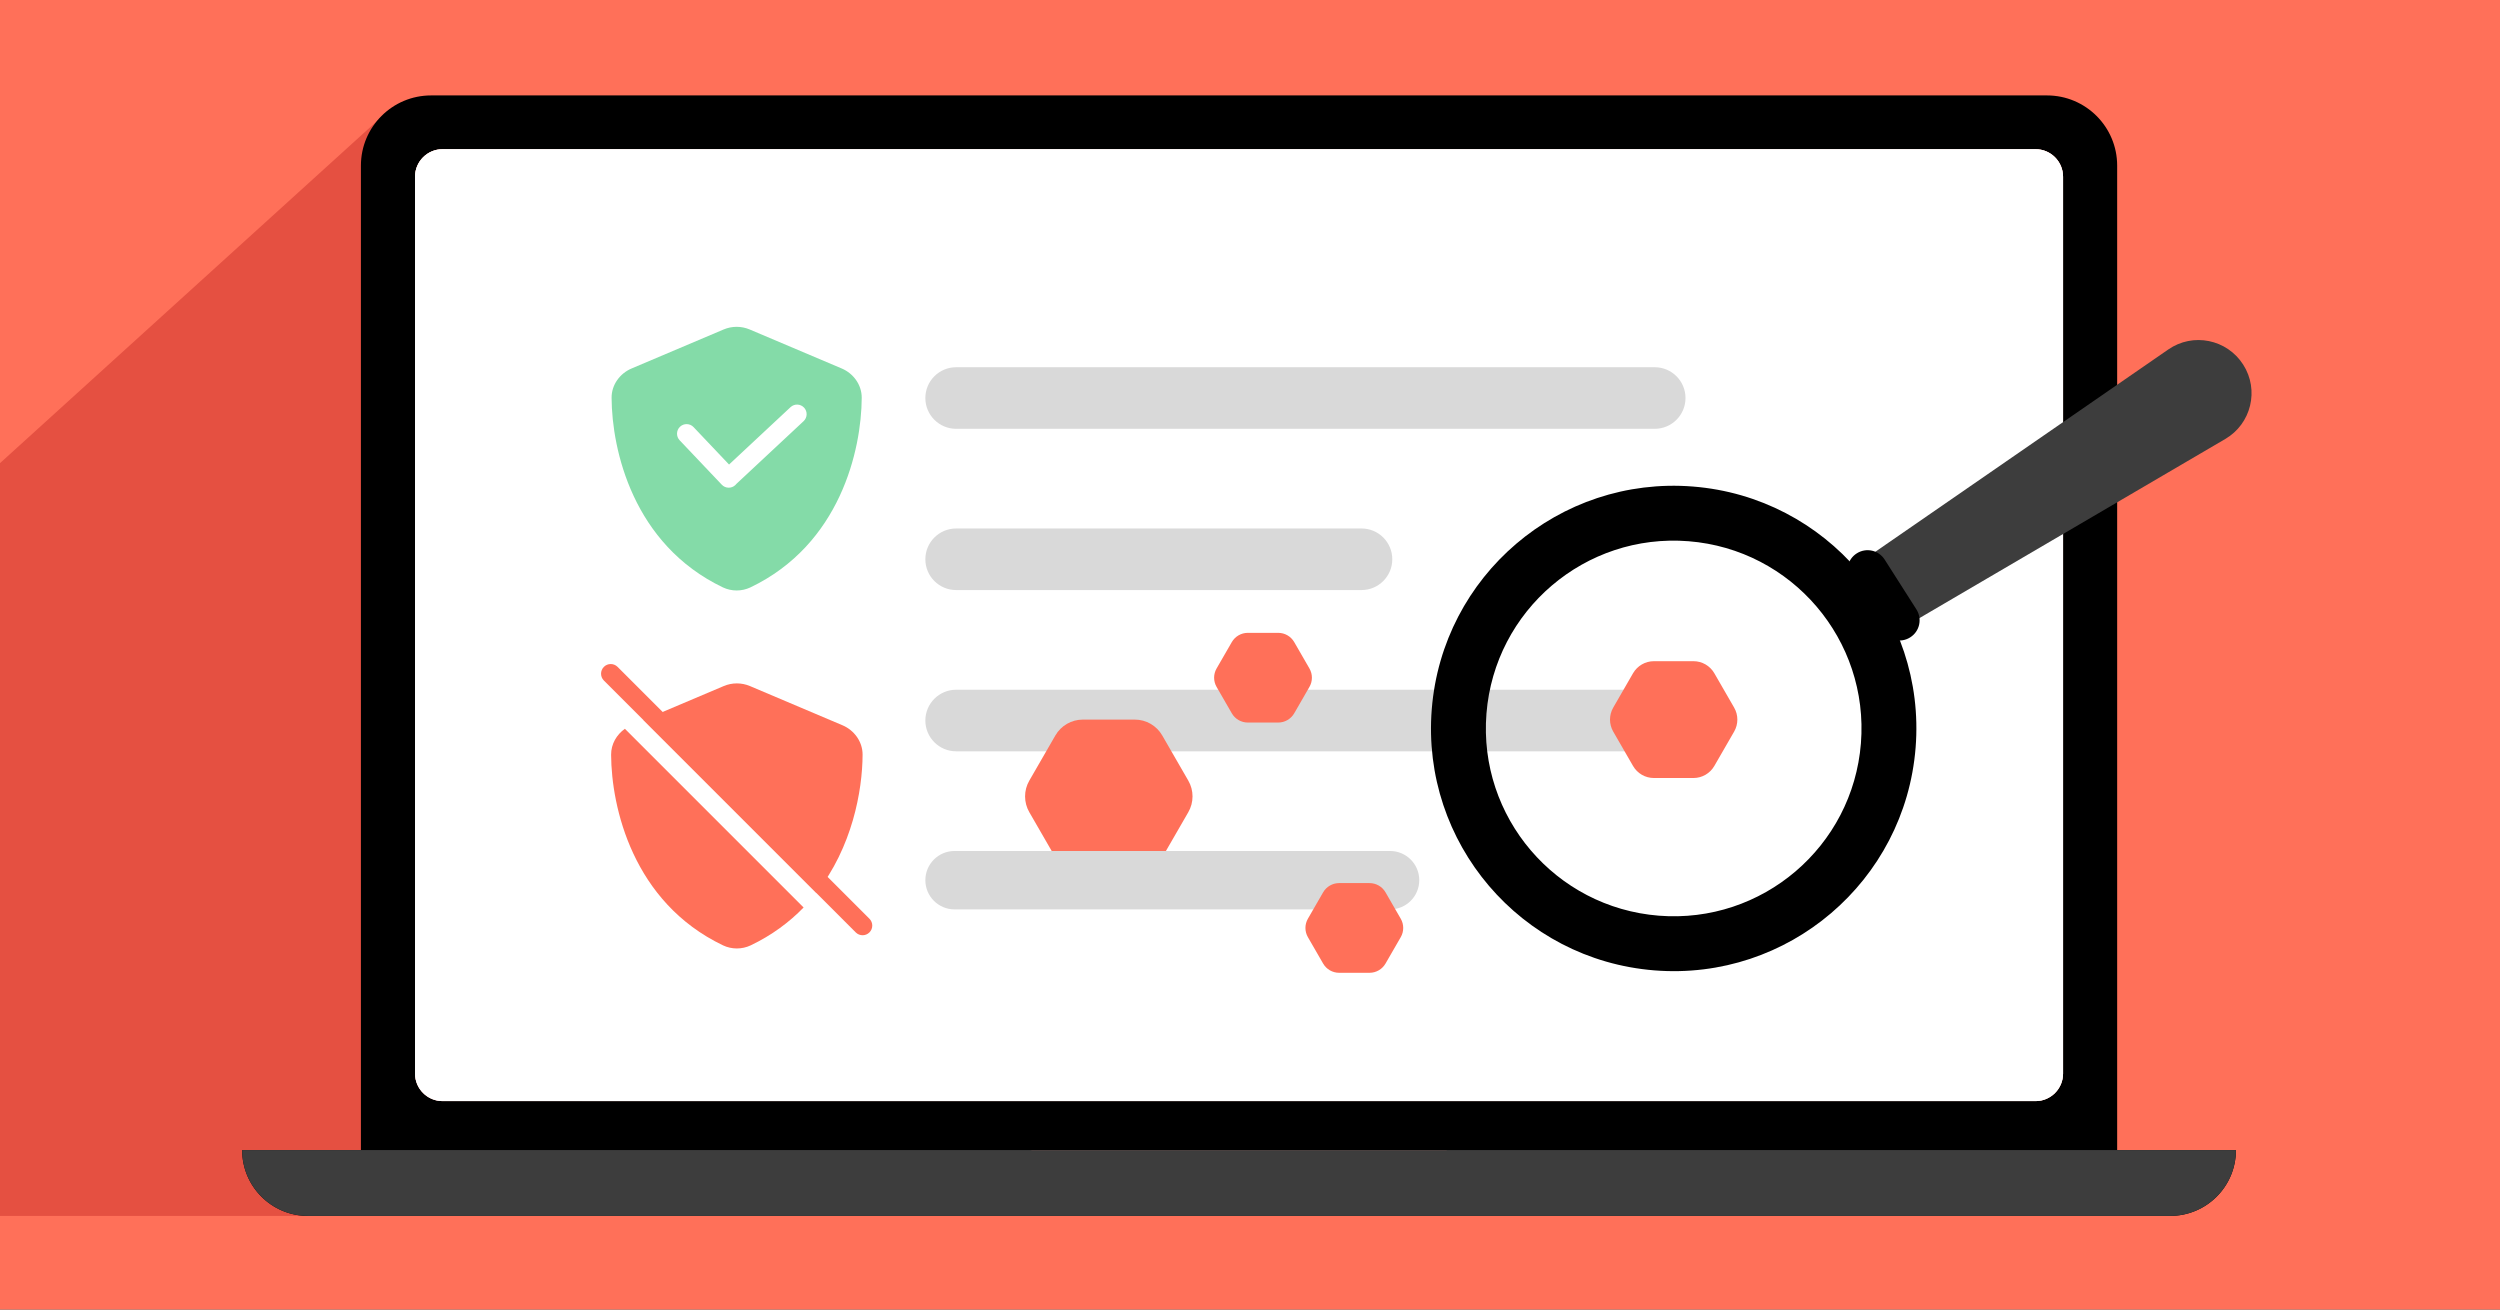 <svg fill="none" height="495" viewBox="0 0 945 495" width="945" xmlns="http://www.w3.org/2000/svg" xmlns:xlink="http://www.w3.org/1999/xlink"><rect x="0" y="0" width="945" height="495" fill="#333333" stroke="none"/><clipPath id="clip0_11435_192"><path d="M0 0H945V495H0Z"/></clipPath><g clip-path="url(#clip0_11435_192)"><path d="M0 0H945V495H0Z" fill="#ff7059"/><path d="M-208.167 363.969 147.122 41.559 228.472 459.614H-208.167V363.969Z" fill="#e55041"/><path d="M800.288 434.737V62.604C800.288 47.95 788.408 36.07 773.761 36.07H162.961C148.307 36.07 136.427 47.95 136.427 62.604V434.737H91.525C91.525 448.477 102.662 459.614 116.402 459.614H820.313C827.183 459.614 833.4 456.832 837.907 452.324 842.407 447.824 845.19 441.607 845.19 434.737H800.288ZM156.879 66.804C156.879 61.059 161.544 56.394 167.296 56.394H769.419C775.171 56.394 779.836 61.059 779.836 66.804V405.795C779.836 411.548 775.171 416.213 769.419 416.213H167.296C161.544 416.213 156.879 411.548 156.879 405.795V66.804ZM543.907 441.885C542.077 443.714 539.549 444.847 536.76 444.847H399.955C394.376 444.847 389.846 440.317 389.846 434.737H546.869C546.869 437.527 545.737 440.055 543.907 441.885Z" fill="#000000"/><path d="M769.417 56.395H167.295C161.541 56.395 156.877 61.059 156.877 66.812V405.796C156.877 411.549 161.541 416.213 167.295 416.213H769.417C775.17 416.213 779.834 411.549 779.834 405.796V66.812C779.834 61.059 775.17 56.395 769.417 56.395Z" fill="#e3e3e3"/><path d="M769.419 56.397H167.297C161.544 56.397 156.88 61.061 156.88 66.814V405.798C156.88 411.551 161.544 416.215 167.297 416.215H769.419C775.172 416.215 779.836 411.551 779.836 405.798V66.814C779.836 61.061 775.172 56.397 769.419 56.397Z" fill="#ffffff"/><g clip-rule="evenodd" fill-rule="evenodd"><path d="M561.964 434.734H389.041V434.734H136.425V434.737H91.524C91.524 448.477 102.661 459.614 116.4 459.614H820.311C827.181 459.614 833.398 456.832 837.906 452.324 842.406 447.824 845.188 441.607 845.188 434.737H800.286V434.734H561.964V434.734Z" fill="#3d3d3d"/><path d="M273.532 124.541C276.664 123.208 280.229 123.207 283.381 124.54L318.187 139.292C322.516 141.128 325.757 145.395 325.731 150.375 325.635 170.076 317.604 205.798 283.657 222.035 280.367 223.59 276.546 223.59 273.256 222.035 239.317 205.798 231.28 170.076 231.182 150.375 231.143 145.395 234.393 141.128 238.726 139.292L273.532 124.541Z" fill="#84dba8"/><path d="M303.935 154.083C305.3 155.545 305.22 157.836 303.759 159.2L278.354 182.91C278.235 183.067 278.101 183.217 277.954 183.357 276.503 184.733 274.211 184.672 272.836 183.221L256.909 166.426C255.533 164.975 255.594 162.684 257.045 161.308 258.495 159.932 260.787 159.993 262.163 161.444L275.581 175.594 298.819 153.907C300.28 152.543 302.571 152.622 303.935 154.083Z" fill="#ffffff"/><path d="M283.481 259.328C280.312 257.988 276.727 257.988 273.579 259.329L243.255 272.181 308.583 337.509C322.138 320.244 325.992 298.95 326.059 285.302 326.084 280.296 322.827 276.006 318.474 274.159L283.481 259.328ZM303.762 343.031 236.212 275.481C233.096 277.679 230.969 281.257 231.001 285.302 231.1 305.109 239.18 341.023 273.301 357.348 276.609 358.911 280.451 358.911 283.758 357.348 291.791 353.506 298.38 348.578 303.762 343.031Z" fill="#ff7059"/><path d="M228.269 252.076C229.697 250.648 232.012 250.648 233.44 252.076L328.645 347.281C330.073 348.709 330.073 351.025 328.645 352.453 327.217 353.881 324.901 353.881 323.473 352.453L228.269 257.248C226.84 255.82 226.84 253.505 228.269 252.076Z" fill="#ff7059"/></g><path d="M349.784 150.452C349.784 144.024 354.995 138.813 361.423 138.813H625.482C631.91 138.813 637.121 144.024 637.121 150.452 637.121 156.88 631.91 162.091 625.482 162.091H361.423C354.995 162.091 349.784 156.88 349.784 150.452Z" fill="#d9d9d9"/><path d="M349.784 211.404C349.784 204.976 354.995 199.765 361.423 199.765H514.647C521.075 199.765 526.286 204.976 526.286 211.404 526.286 217.832 521.075 223.043 514.647 223.043H361.423C354.995 223.043 349.784 217.832 349.784 211.404Z" fill="#d9d9d9"/><path d="M349.784 272.357C349.784 265.929 354.995 260.718 361.423 260.718H625.482C631.91 260.718 637.121 265.929 637.121 272.357 637.121 278.785 631.91 283.996 625.482 283.996H361.423C354.995 283.996 349.784 278.785 349.784 272.357Z" fill="#d9d9d9"/><path d="M471.67 239.215H483.166C485.659 239.215 487.963 240.542 489.214 242.712L494.962 252.677C496.213 254.837 496.213 257.502 494.962 259.661L489.214 269.627C487.963 271.786 485.659 273.123 483.166 273.123H471.67C469.177 273.123 466.873 271.796 465.622 269.627L459.874 259.661C458.623 257.502 458.623 254.837 459.874 252.677L465.622 242.712C466.873 240.552 469.177 239.215 471.67 239.215Z" fill="#ff7059"/><path d="M409.285 272.01H428.971C433.239 272.01 437.184 274.283 439.326 277.997L449.17 295.062C451.312 298.76 451.312 303.323 449.17 307.021L439.326 324.086C437.184 327.783 433.239 330.073 428.971 330.073H409.285C405.017 330.073 401.072 327.8 398.93 324.086L389.086 307.021C386.944 303.323 386.944 298.76 389.086 295.062L398.93 277.997C401.072 274.3 405.017 272.01 409.285 272.01Z" fill="#ff7059"/><path d="M847.936 137.839C841.811 128.235 828.967 125.607 819.592 132.113L697.916 216.135 713.523 240.685 841.142 165.942C850.975 160.198 854.062 147.442 847.936 137.839Z" fill="#3d3d3d"/><path clip-rule="evenodd" d="M555.988 269.257C559.356 226.916 596.411 195.323 638.752 198.692 681.093 202.061 712.686 239.115 709.318 281.456 705.949 323.797 668.894 355.39 626.553 352.022 584.212 348.653 552.619 311.598 555.988 269.257ZM639.459 189.803C592.209 186.044 550.858 221.3 547.099 268.55 543.34 315.8 578.596 357.151 625.846 360.91 673.096 364.67 714.447 329.414 718.206 282.164 721.966 234.914 686.709 193.562 639.459 189.803Z" fill="#000000" fill-rule="evenodd"/><path clip-rule="evenodd" d="M639.928 183.91C589.424 179.892 545.224 217.577 541.206 268.081 537.188 318.586 574.873 362.785 625.377 366.804 675.882 370.822 720.081 333.137 724.099 282.632 728.118 232.128 690.433 187.928 639.928 183.91ZM561.881 269.726C564.991 230.64 599.197 201.475 638.283 204.585 677.37 207.695 706.534 241.901 703.425 280.988 700.315 320.074 666.108 349.239 627.022 346.129 587.936 343.019 558.771 308.812 561.881 269.726Z" fill="#000000" fill-rule="evenodd"/><path d="M349.784 332.711C349.784 326.613 354.727 321.67 360.825 321.67L525.44 321.67C531.538 321.67 536.482 326.613 536.482 332.711 536.482 338.809 531.538 343.753 525.44 343.753L360.825 343.753C354.727 343.753 349.784 338.809 349.784 332.711Z" fill="#d9d9d9"/><path d="M724.418 230.375 712.41 211.53C710.146 207.95 705.399 206.902 701.864 209.17 698.285 211.434 697.236 216.181 699.504 219.716L711.512 238.561C713.776 242.141 718.523 243.189 722.058 240.921 725.637 238.657 726.682 233.954 724.418 230.375Z" fill="#000000"/><path d="M625.167 249.931H640.138C643.384 249.931 646.384 251.66 648.014 254.485L655.499 267.463C657.128 270.275 657.128 273.745 655.499 276.557L648.014 289.535C646.384 292.347 643.384 294.088 640.138 294.088H625.167C621.921 294.088 618.921 292.36 617.292 289.535L609.806 276.557C608.177 273.745 608.177 270.275 609.806 267.463L617.292 254.485C618.921 251.673 621.921 249.931 625.167 249.931Z" fill="#ff7059"/><path d="M506.186 333.809H517.683C520.175 333.809 522.479 335.136 523.73 337.305L529.479 347.271C530.73 349.431 530.73 352.096 529.479 354.255L523.73 364.221C522.479 366.38 520.175 367.717 517.683 367.717H506.186C503.694 367.717 501.39 366.39 500.139 364.221L494.39 354.255C493.139 352.096 493.139 349.431 494.39 347.271L500.139 337.305C501.39 335.146 503.694 333.809 506.186 333.809Z" fill="#ff7059"/></g></svg>